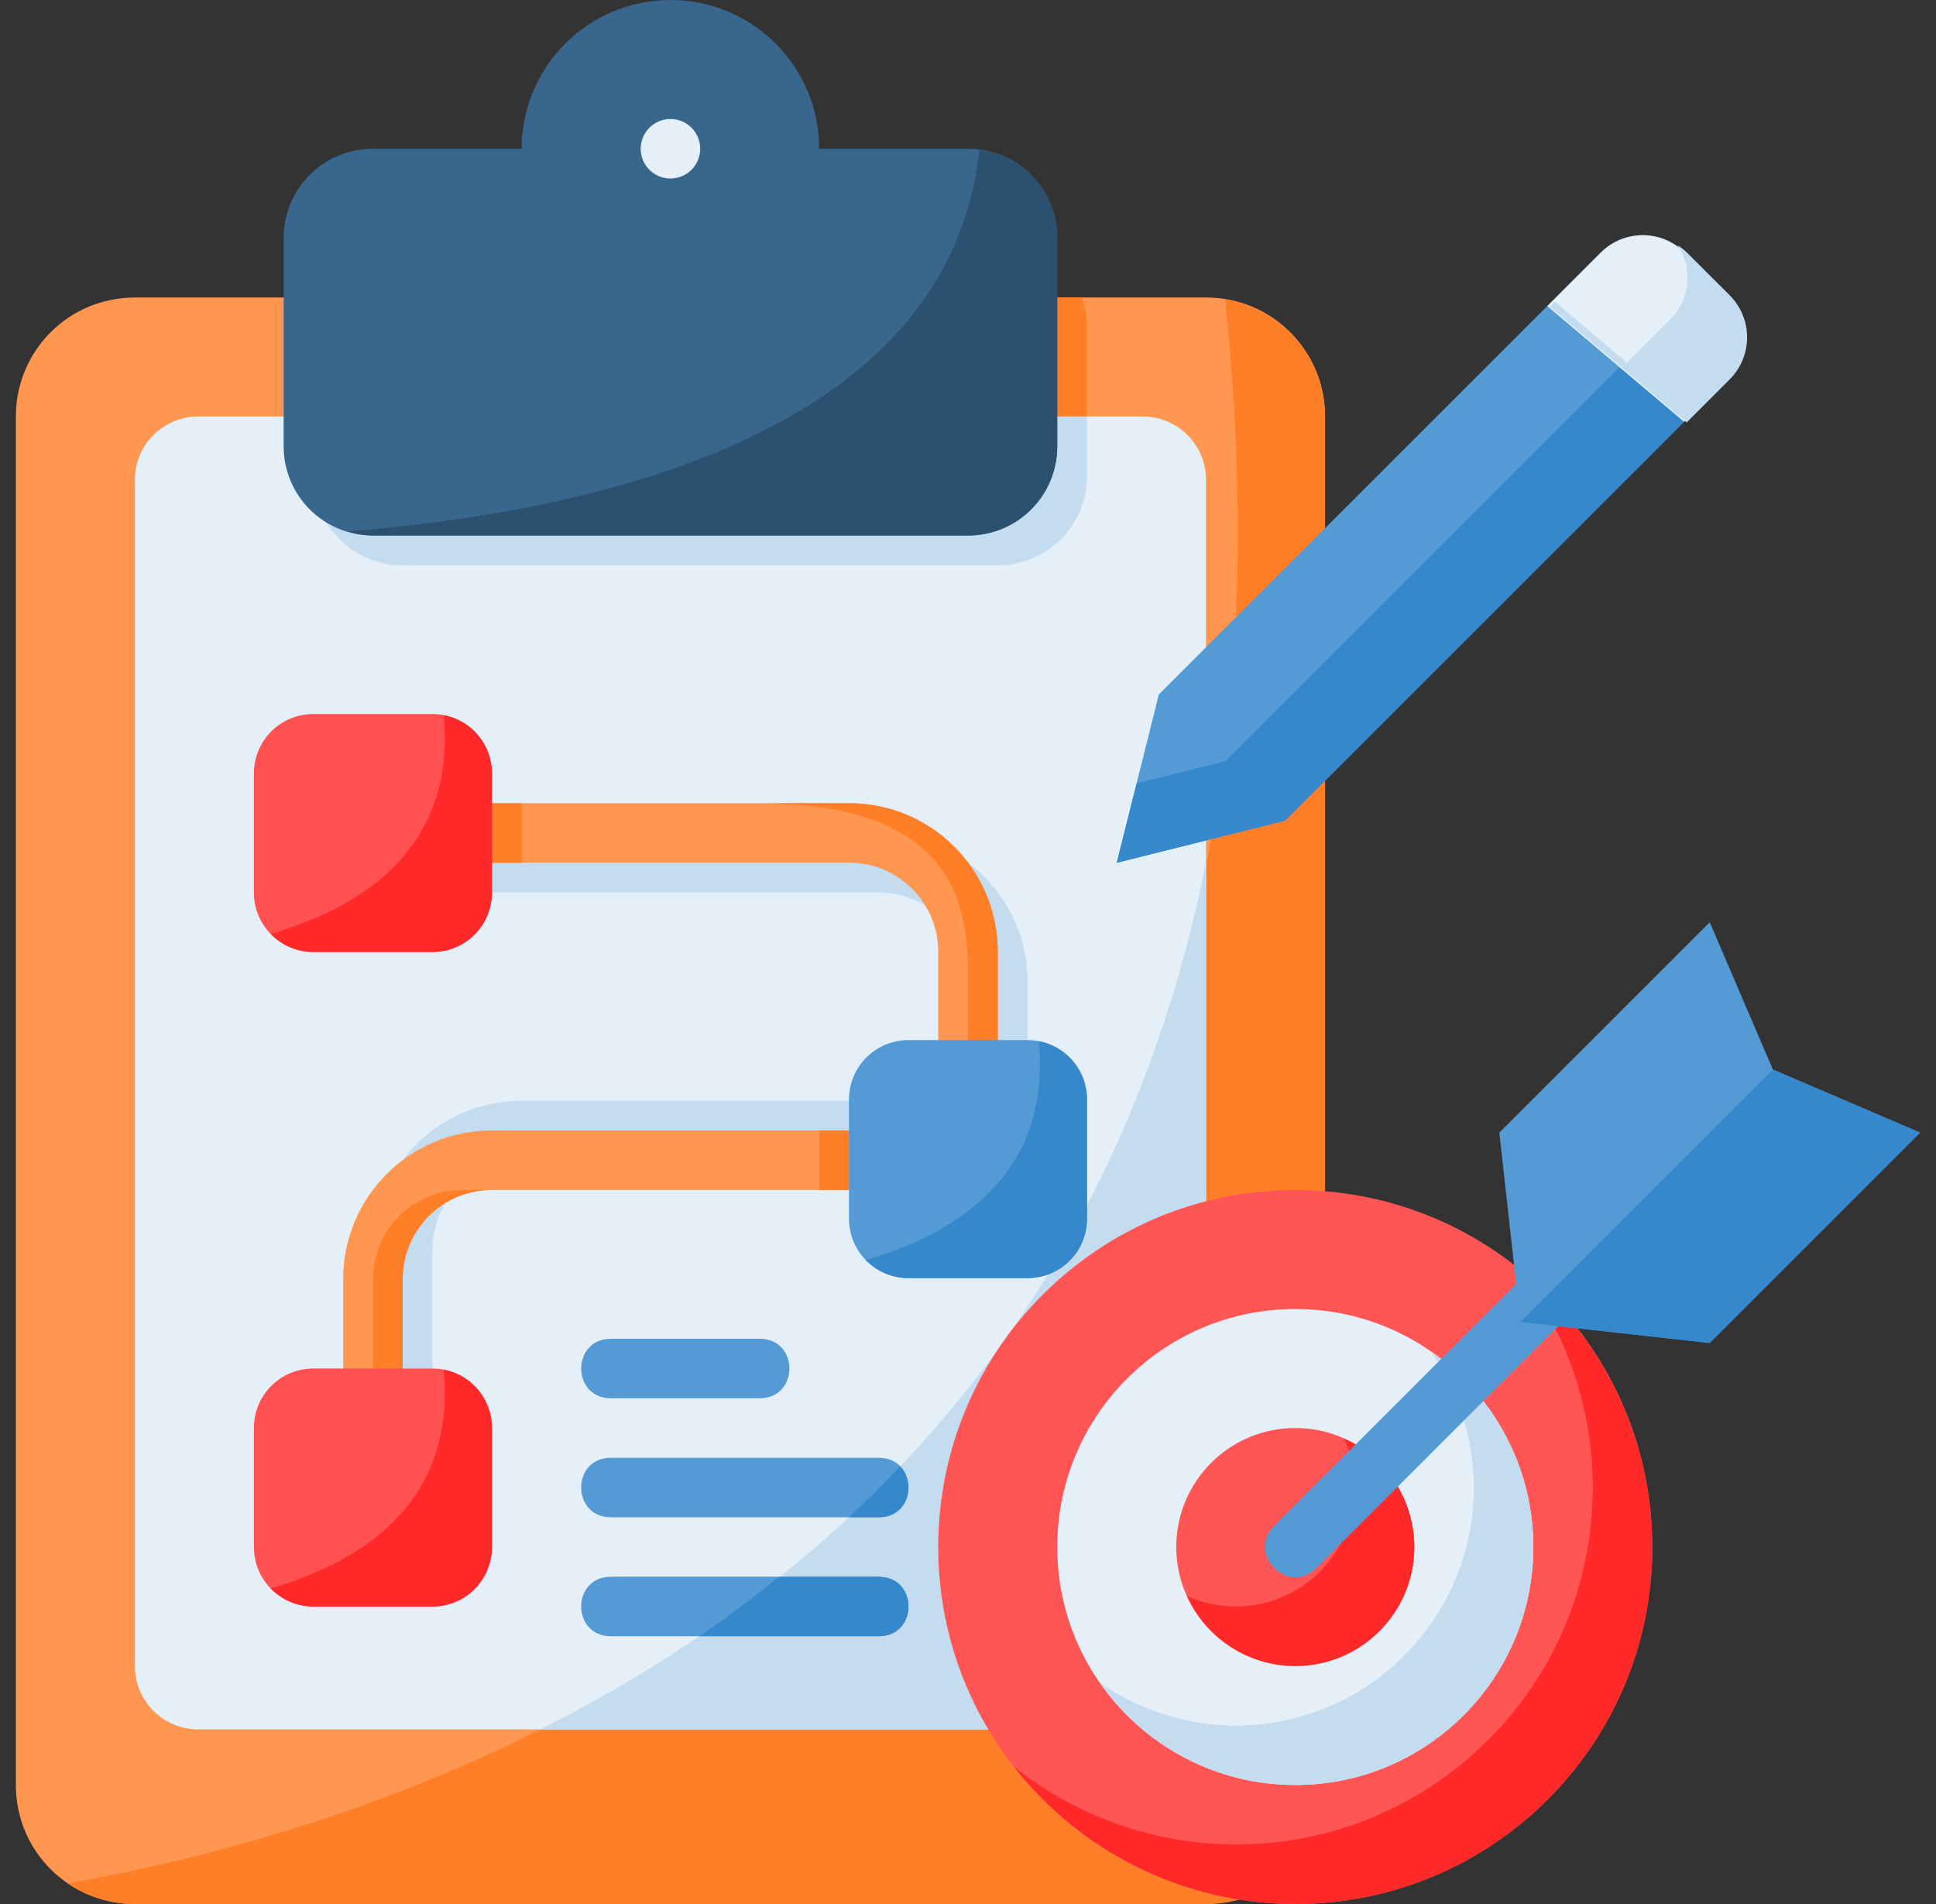 <svg width="61" height="60" viewBox="0 0 61 60" fill="none" xmlns="http://www.w3.org/2000/svg">
<rect x="0" y="0" width="61" height="60" fill="#333333" stroke="none"/>
<g clip-path="url(#clip0_1_1672)">
<path d="M4.25 9.375C2.172 9.375 0.5 11.047 0.5 13.125V56.25C0.5 58.328 2.172 60 4.25 60H38C40.077 60 41.75 58.328 41.75 56.25V13.125C41.75 11.047 40.077 9.375 38 9.375H4.25Z" fill="#FF9751"/>
<path d="M10.045 9.375C9.941 9.669 9.875 9.982 9.875 10.312V16.875C9.875 18.433 11.129 19.688 12.687 19.688H31.437C32.996 19.688 34.25 18.433 34.25 16.875V10.312C34.25 9.982 34.184 9.669 34.08 9.375H10.045Z" fill="#FF7F29"/>
<path d="M38.598 9.434C42.709 48.065 14.321 57.209 2.133 59.348C2.734 59.759 3.463 60 4.249 60H37.999C40.077 60 41.749 58.328 41.749 56.25V13.125C41.749 11.253 40.387 9.72 38.598 9.434Z" fill="#FF7F29"/>
<path d="M6.248 13.125C5.141 13.125 4.25 14.016 4.25 15.123V52.5C4.25 53.606 5.141 54.498 6.248 54.498H36.002C37.109 54.498 38 53.606 38 52.5V15.123C38 14.016 37.109 13.125 36.002 13.125H6.248Z" fill="#E4EFF8"/>
<path d="M28.626 34.687V36.562H16.435C14.861 36.562 13.625 37.839 13.625 39.372V43.125H11.75V39.372C11.75 36.791 13.834 34.687 16.435 34.687H28.626Z" fill="#C4DCF0"/>
<path d="M15.5 26.249V28.125H27.691C29.265 28.125 30.5 29.401 30.5 30.934V34.687H32.376V30.934C32.376 28.354 30.292 26.249 27.691 26.249H15.5Z" fill="#C4DCF0"/>
<path d="M36.513 21.884L50.434 7.963C51.169 7.228 52.352 7.228 53.086 7.963L54.412 9.289C55.146 10.023 55.146 11.206 54.412 11.941L40.491 25.862L35.187 27.188L36.513 21.884Z" fill="#549AD4"/>
<path d="M38 27.186C35.048 41.888 25.942 50.019 17.023 54.498H36.002C37.109 54.498 38 53.607 38 52.5V27.186Z" fill="#C4DCF0"/>
<path d="M52.062 48.75C52.062 54.963 47.026 60 40.812 60C34.599 60 29.562 54.963 29.562 48.75C29.562 42.537 34.599 37.5 40.812 37.5C47.026 37.5 52.062 42.537 52.062 48.75Z" fill="#FF5555"/>
<path d="M47.794 39.944C49.343 41.922 50.185 44.362 50.187 46.875C50.187 53.088 45.15 58.125 38.937 58.125C36.401 58.12 33.94 57.259 31.955 55.68C34.086 58.405 37.352 59.998 40.812 60C47.025 60 52.062 54.963 52.062 48.75C52.057 45.317 50.485 42.075 47.794 39.944Z" fill="#FF2929"/>
<path d="M14.562 25.311V27.187H26.753C28.328 27.187 29.563 28.464 29.563 29.997V33.75H31.438V29.997C31.438 27.416 29.355 25.311 26.753 25.311H14.562Z" fill="#FF9751"/>
<path d="M30.5 30.937V33.75H31.439V29.996C31.439 27.416 29.355 25.309 26.754 25.311L23.937 25.312C30.5 25.312 30.5 29.062 30.5 30.937Z" fill="#FF7F29"/>
<path d="M27.688 35.624V37.499H15.498C13.923 37.499 12.688 38.776 12.688 40.309V44.062H10.812V40.309C10.812 37.729 12.896 35.624 15.498 35.624H27.688Z" fill="#FF9751"/>
<path d="M25.812 35.623V37.5H27.687V35.623H25.812Z" fill="#FF7F29"/>
<path d="M28.625 32.776H32.375C33.414 32.776 34.25 33.612 34.25 34.651V38.401C34.25 39.44 33.414 40.276 32.375 40.276H28.625C27.586 40.276 26.75 39.44 26.75 38.401V34.651C26.75 33.612 27.586 32.776 28.625 32.776Z" fill="#549AD4"/>
<path d="M14.559 37.5C12.984 37.5 11.75 38.776 11.75 40.309V44.062H12.687V40.309C12.687 38.776 13.922 37.5 15.496 37.5H14.559Z" fill="#FF7F29"/>
<path d="M9.875 43.125H13.625C14.664 43.125 15.5 43.961 15.5 45V48.75C15.5 49.789 14.664 50.625 13.625 50.625H9.875C8.836 50.625 8 49.789 8 48.75V45C8 43.961 8.836 43.125 9.875 43.125Z" fill="#FF5151"/>
<path d="M9.875 13.125V15C9.875 16.558 11.129 17.812 12.687 17.812H31.437C32.996 17.812 34.25 16.558 34.25 15V13.125H9.875Z" fill="#C4DCF0"/>
<path d="M32.734 32.812C33.093 36.777 30.503 38.759 27.281 39.708C27.621 40.058 28.096 40.276 28.625 40.276H32.375C33.414 40.276 34.25 39.44 34.25 38.401V34.651C34.25 33.735 33.6 32.979 32.734 32.812Z" fill="#3588CB"/>
<path d="M21.125 0C18.536 0 16.437 2.099 16.437 4.688H11.75C10.192 4.688 8.937 5.942 8.937 7.5V14.062C8.937 15.621 10.192 16.875 11.75 16.875H30.5C32.058 16.875 33.312 15.621 33.312 14.062V7.5C33.312 5.942 32.058 4.688 30.5 4.688H25.812C25.812 2.099 23.714 0 21.125 0Z" fill="#38668C"/>
<path d="M10.945 16.745C11.201 16.821 11.467 16.875 11.749 16.875H30.499C32.057 16.875 33.312 15.62 33.312 14.062V7.5C33.312 6.064 32.242 4.898 30.856 4.722C29.9 13.675 18.762 16.127 10.945 16.745Z" fill="#2C5170"/>
<path d="M22.062 4.688C22.062 5.205 21.643 5.625 21.125 5.625C20.607 5.625 20.187 5.205 20.187 4.688C20.187 4.17 20.607 3.75 21.125 3.75C21.643 3.75 22.062 4.17 22.062 4.688Z" fill="#E4EFF8"/>
<path d="M13.984 43.162C14.342 47.126 11.753 49.108 8.531 50.057C8.871 50.407 9.346 50.625 9.875 50.625H13.625C14.664 50.625 15.5 49.789 15.5 48.75V45C15.5 44.084 14.85 43.328 13.984 43.162Z" fill="#FF2929"/>
<path d="M9.875 22.5H13.625C14.664 22.5 15.5 23.336 15.5 24.375V28.125C15.5 29.164 14.664 30 13.625 30H9.875C8.836 30 8 29.164 8 28.125V24.375C8 23.336 8.836 22.5 9.875 22.5Z" fill="#FF5151"/>
<path d="M14.562 25.312V27.189H16.437V25.312H14.562Z" fill="#FF7F29"/>
<path d="M13.984 22.537C14.342 26.501 11.753 28.483 8.531 29.432C8.871 29.782 9.346 30 9.875 30H13.625C14.664 30 15.5 29.164 15.5 28.125V24.375C15.5 23.459 14.85 22.703 13.984 22.537Z" fill="#FF2929"/>
<path d="M48.312 48.75C48.312 52.892 44.955 56.25 40.812 56.25C36.67 56.25 33.312 52.892 33.312 48.75C33.312 44.608 36.67 41.25 40.812 41.25C44.955 41.25 48.312 44.608 48.312 48.75Z" fill="#E4EFF8"/>
<path d="M44.562 48.75C44.562 50.821 42.883 52.5 40.812 52.5C38.741 52.5 37.062 50.821 37.062 48.75C37.062 46.679 38.741 45 40.812 45C42.883 45 44.562 46.679 44.562 48.75Z" fill="#FF5555"/>
<path d="M42.35 45.333C42.57 45.817 42.685 46.343 42.687 46.875C42.687 48.946 41.008 50.625 38.937 50.625C38.406 50.624 37.882 50.51 37.398 50.291C38.004 51.634 39.339 52.498 40.812 52.5C42.883 52.5 44.562 50.821 44.562 48.75C44.56 47.275 43.695 45.938 42.35 45.333Z" fill="#FF2929"/>
<path d="M45.078 42.581C45.961 43.839 46.435 45.338 46.438 46.875C46.438 51.017 43.08 54.375 38.938 54.375C37.415 54.375 35.927 53.91 34.674 53.044C36.075 55.05 38.366 56.247 40.813 56.25C44.955 56.25 48.313 52.892 48.313 48.75C48.313 46.287 47.104 43.981 45.078 42.581Z" fill="#C4DCF0"/>
<path d="M52.537 10.065L38.615 23.987L35.812 24.688L35.187 27.188L40.49 25.862L54.412 11.94C55.146 11.206 55.146 10.024 54.412 9.289L53.086 7.963C52.992 7.869 52.889 7.788 52.782 7.718C53.258 8.446 53.177 9.425 52.537 10.065Z" fill="#3588CB"/>
<path d="M48.752 9.645L50.434 7.963C51.168 7.228 52.351 7.228 53.085 7.963L54.411 9.289C55.145 10.023 55.145 11.206 54.411 11.941L53.061 13.291L48.752 9.645Z" fill="#E4EFF8"/>
<path d="M19.25 45.938C18 45.938 18 47.813 19.25 47.813H27.687C28.938 47.813 28.938 45.938 27.687 45.938H19.25Z" fill="#549AD4"/>
<path d="M19.25 49.687C18 49.687 18 51.562 19.25 51.562H27.687C28.938 51.562 28.938 49.687 27.687 49.687H19.25Z" fill="#549AD4"/>
<path d="M19.25 42.188C18 42.188 18 44.063 19.25 44.063H23.935C25.185 44.063 25.185 42.188 23.935 42.188H19.25Z" fill="#549AD4"/>
<path d="M24.556 49.688C23.727 50.35 22.887 50.982 22.033 51.562H27.687C28.938 51.562 28.938 49.688 27.687 49.688H24.556Z" fill="#3588CB"/>
<path d="M28.365 46.212C27.837 46.767 27.298 47.301 26.748 47.812H27.687C28.639 47.812 28.861 46.731 28.365 46.212Z" fill="#3588CB"/>
<path d="M47.242 35.692L47.905 41.658L53.871 42.321L60.5 35.692L55.86 33.703L53.871 29.062L47.242 35.692Z" fill="#549AD4"/>
<path d="M51.767 36.831C51.524 36.839 51.293 36.94 51.123 37.115L40.148 48.084C39.262 48.97 40.59 50.298 41.476 49.413L52.452 38.437C53.06 37.839 52.619 36.806 51.767 36.831Z" fill="#549AD4"/>
<path d="M47.904 41.658L53.87 42.321L60.5 35.691L55.859 33.703L47.904 41.658Z" fill="#3588CB"/>
<path d="M52.864 7.73C53.341 8.459 53.26 9.44 52.619 10.081L51.267 11.433L48.986 9.502L48.828 9.659L53.145 13.311L54.497 11.959C55.232 11.223 55.232 10.039 54.497 9.303L53.169 7.976C53.074 7.881 52.972 7.8 52.864 7.73Z" fill="#C4DCF0"/>
</g>
<defs>
<clipPath id="clip0_1_1672">
<rect width="60" height="60" fill="white" transform="translate(0.5)"/>
</clipPath>
</defs>
</svg>
